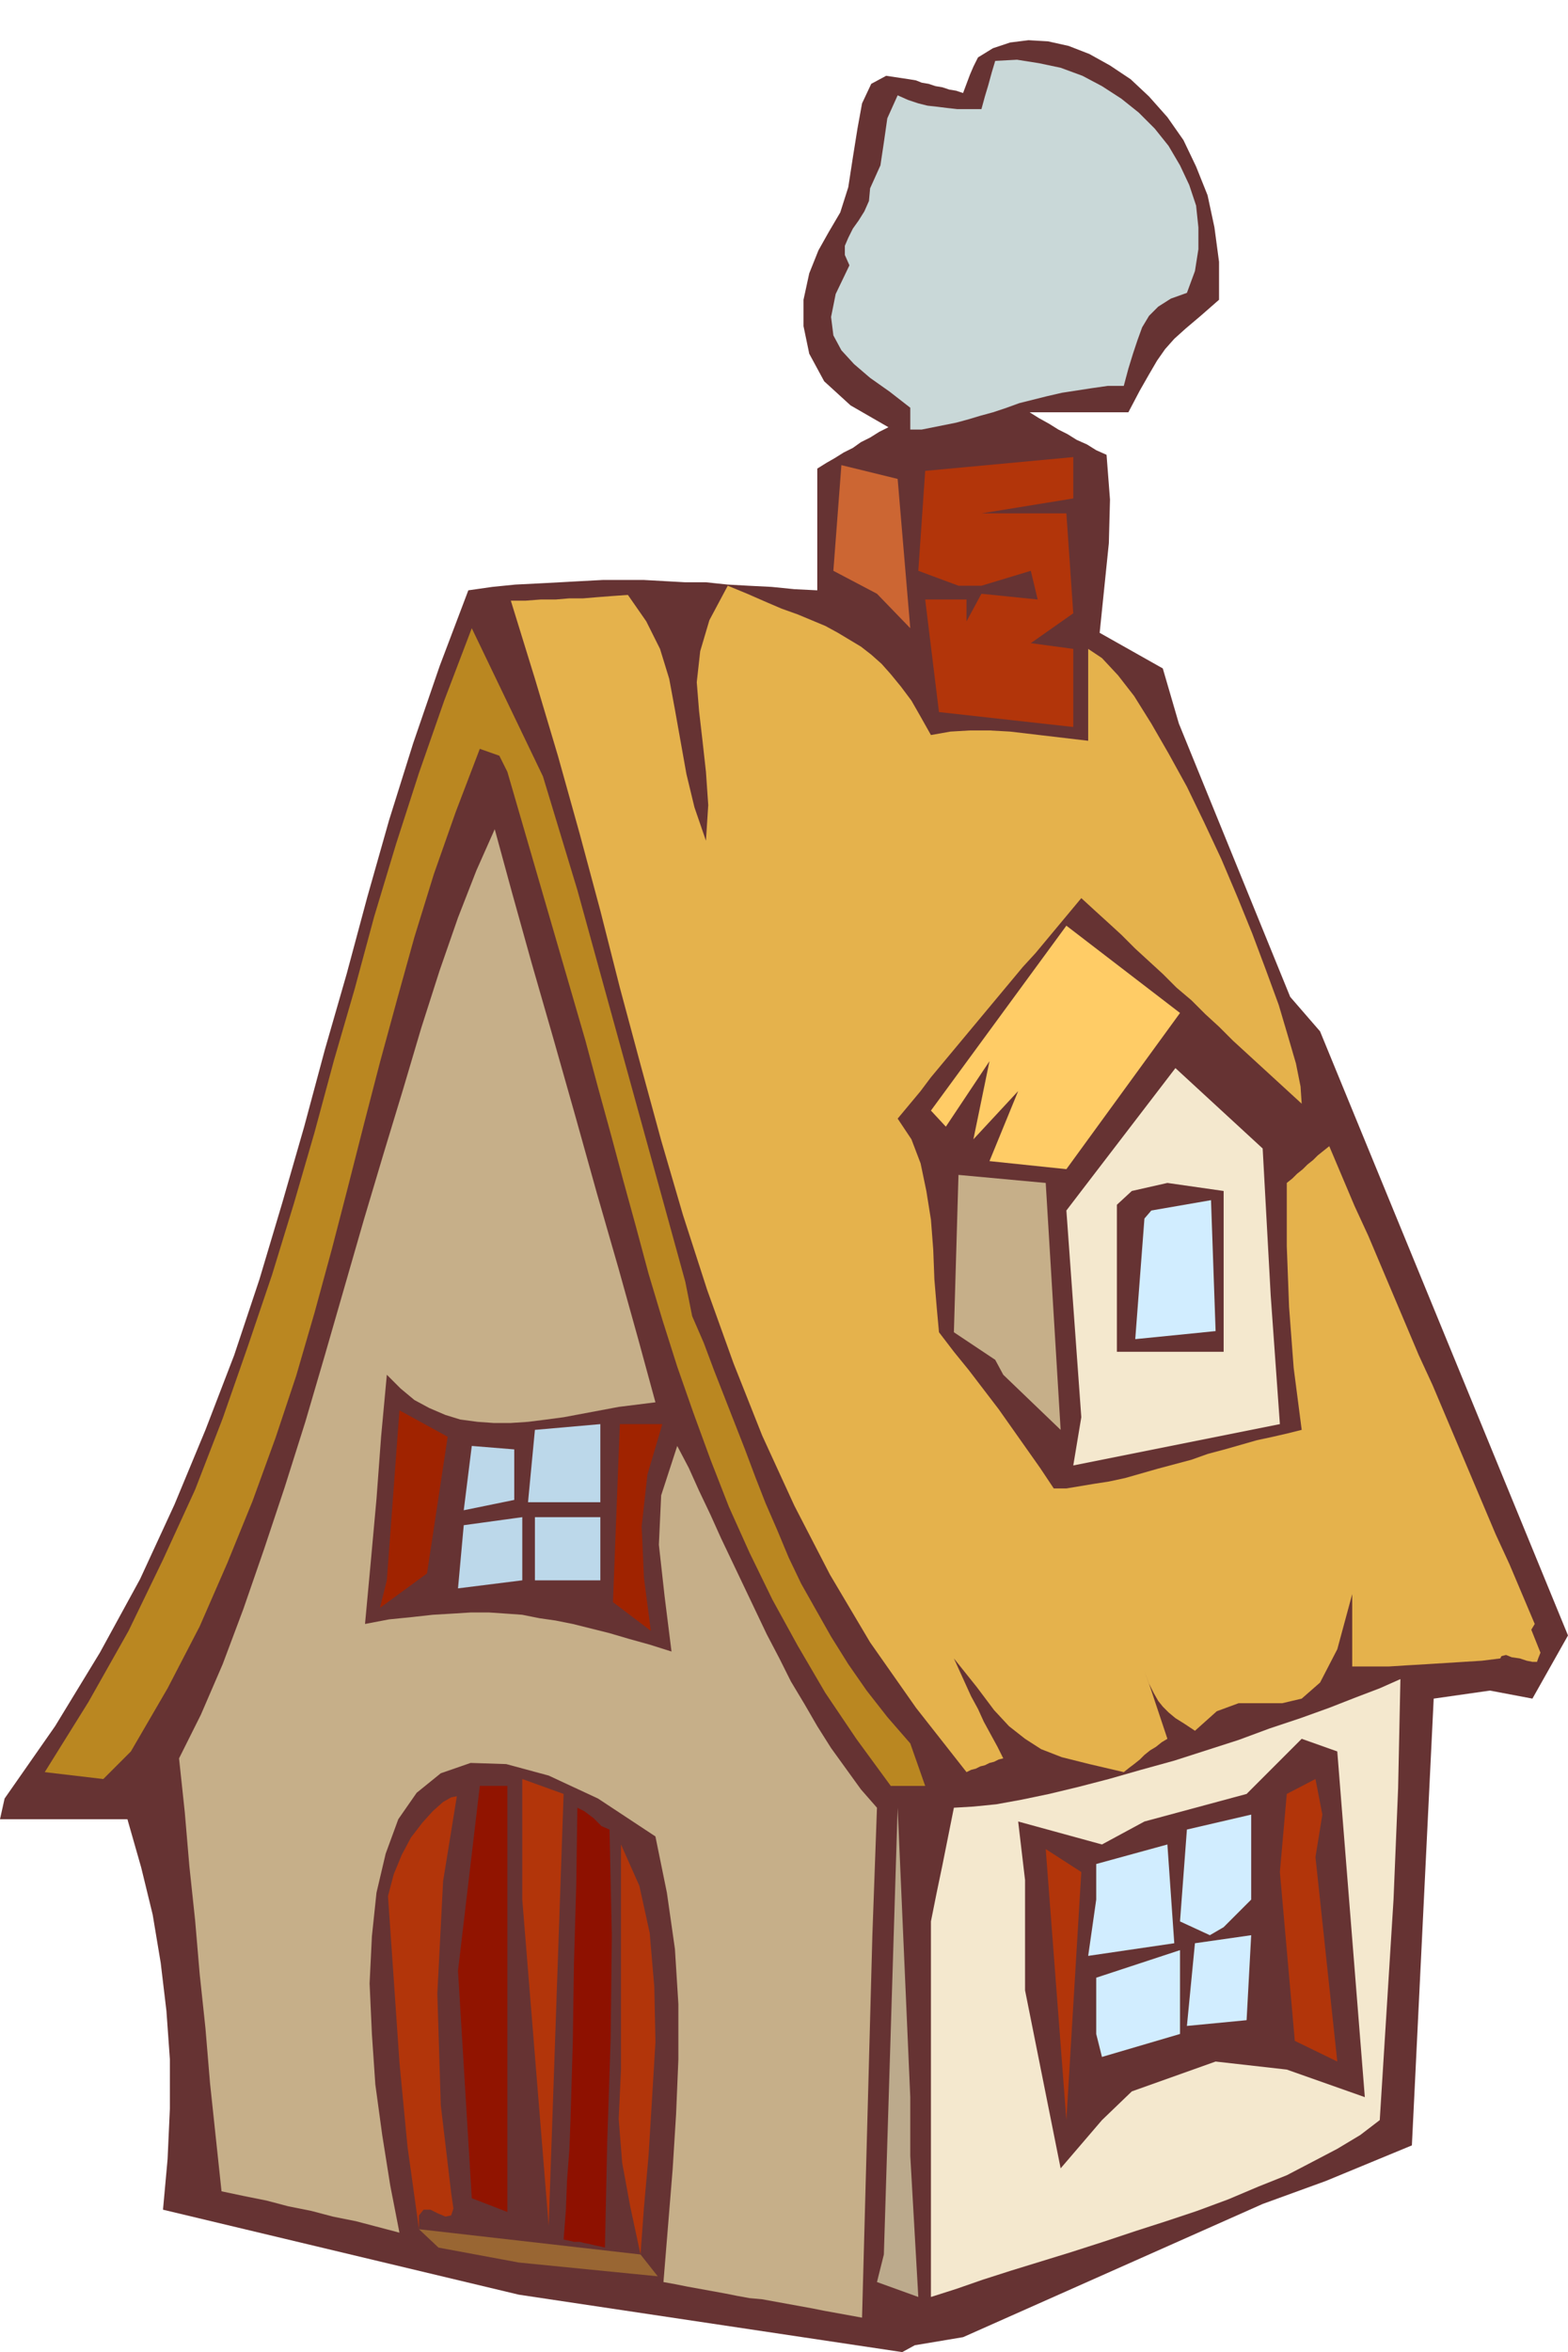 <svg xmlns="http://www.w3.org/2000/svg" width="1.366in" height="2.048in" fill-rule="evenodd" stroke-linecap="round" preserveAspectRatio="none" viewBox="0 0 1366 2048"><style>.pen1{stroke:none}.brush2{fill:#633}.brush4{fill:#c6af89}.brush5{fill:#a02300}.brush6{fill:#b2350a}.brush9{fill:#bcd8ea}.brush16{fill:#f4e8ce}.brush17{fill:#d1edff}</style><path d="m4 1566 44-63 39-64 35-64 30-65 27-65 25-65 22-66 20-67 19-66 18-67 19-66 18-67 19-67 21-67 23-67 25-66 21-3 20-2 20-1 19-1 18-1 19-1h36l18 1 18 1h18l19 2 18 1 20 1 20 2 20 1V408l8-5 7-4 8-5 8-4 7-5 8-4 8-5 8-4-33-19-23-21-13-24-5-24v-23l5-23 8-20 9-16 10-17 7-22 4-26 4-25 4-22 8-17 13-7 20 3 6 1 5 2 6 1 6 2 6 1 6 2 6 1 6 2 3-8 3-8 3-7 4-8 13-8 15-5 16-2 17 1 18 4 18 7 18 10 18 12 16 15 16 18 14 20 11 23 10 25 6 28 4 30v33l-16 14-13 11-10 9-8 9-7 10-7 12-8 14-10 19h-86l8 5 9 5 8 5 8 4 8 5 9 4 8 5 9 4 3 39-1 38-4 39-4 39 55 31 14 48 97 238 26 30 216 526-31 55-37-7-49 7-19 389-75 31-55 20-261 116-42 7-11 6-334-50-310-74 4-44 2-44v-43l-3-42-5-42-7-42-10-41-12-42H0l4-18z" class="pen1 brush2"/><path d="m39 1543 38-61 35-62 30-62 28-61 24-62 22-63 21-62 19-62 18-62 17-63 18-62 17-63 19-63 20-62 22-63 24-63 62 129 30 99 94 341 6 30 10 23 9 24 9 23 9 23 9 23 9 24 9 23 10 23 10 24 11 23 13 23 13 23 15 24 16 23 18 23 20 23 13 37h-30l-30-41-27-40-24-41-22-40-20-41-18-40-16-41-15-41-14-40-13-41-12-40-11-41-11-40-11-41-11-40-11-41-68-234-7-14-17-6-21 55-19 54-17 55-15 54-15 55-14 54-14 55-14 54-15 55-16 55-18 54-20 55-22 54-24 55-28 54-32 55-24 24-51-6z" class="pen1" style="fill:#ba8721"/><path d="m156 1531 19-38 19-44 18-48 18-52 18-54 18-57 17-58 17-59 17-59 17-57 17-56 16-54 16-50 16-46 16-41 16-36 15 55 17 61 19 66 19 67 19 68 19 66 17 61 15 55-16 2-16 2-16 3-16 3-16 3-15 2-16 2-15 1h-15l-14-1-15-2-13-4-14-6-13-7-12-10-12-12-5 54-4 54-5 55-5 54 21-4 20-2 18-2 17-1 16-1h16l15 1 14 1 15 3 14 2 15 3 16 4 16 4 17 5 18 5 19 6-6-48-5-45 2-43 14-43 10 19 9 20 10 21 9 20 10 21 10 21 10 21 10 21 11 21 10 20 12 20 11 19 12 19 13 18 13 18 14 16-4 111-3 111-3 111-3 111-11-2-11-2-11-2-10-2-11-2-11-2-11-2-11-2-11-1-11-2-10-2-11-2-11-2-11-2-10-2-11-2 4-49 4-49 3-48 2-48v-48l-3-48-7-49-10-49-50-33-43-20-37-10-31-1-26 9-21 17-16 23-11 30-8 34-4 38-2 41 2 44 3 44 6 44 7 44 8 41-19-5-19-5-20-4-19-5-20-4-19-5-20-4-19-4-5-47-5-47-4-48-5-47-4-47-5-47-4-47-5-47z" class="pen1 brush4"/><path d="m337 1376 11-148 42 23-18 119-41 30 6-24z" class="pen1 brush5"/><path d="m338 1651 5-19 7-17 8-15 10-13 9-10 9-8 7-4 5-1-12 74-5 98 3 97 9 76 2 14-2 6-5 1-7-3-6-3h-6l-4 5v12l-10-72-7-73-5-73-5-72z" class="pen1 brush6"/><path d="m382 1957-17-16 193 22 15 19-121-12-70-13z" class="pen1" style="fill:#963"/><path d="m399 1716 19-161h24v371l-31-12-12-198z" class="pen1" style="fill:#911400"/><path d="m404 1328 51-7v55l-56 7 5-55zm7-69 37 3v44l-44 9 7-56z" class="pen1 brush9"/><path d="M445 523h13l13-1h13l12-1h12l12-1 13-1 14-1 16 23 12 24 8 26 5 27 5 28 5 28 7 29 10 29 2-31-2-29-3-27-3-26-2-25 3-27 8-27 16-30 17 7 16 7 14 6 14 5 12 5 12 5 11 6 10 6 10 6 9 7 9 8 8 9 9 11 9 12 8 14 9 16 17-3 17-1h17l18 1 17 2 17 2 17 2 17 2v-80l12 8 14 15 14 18 15 24 15 26 16 29 15 31 15 32 14 33 13 32 12 32 11 30 8 27 7 24 4 20 1 15-12-11-12-11-12-11-12-11-12-11-12-12-12-11-12-12-13-11-12-12-12-11-12-11-12-12-12-11-11-10-12-11-10 12-10 12-10 12-10 12-11 12-10 12-10 12-10 12-10 12-10 12-10 12-10 12-10 12-9 12-10 12-10 12 12 18 8 21 5 24 4 25 2 26 1 26 2 24 2 22 13 17 13 16 13 17 13 17 12 17 12 17 12 17 12 18h11l12-2 12-2 13-2 14-3 14-4 14-4 15-4 15-4 14-5 15-4 14-4 14-4 14-3 13-3 12-3-7-54-4-53-2-53v-55l5-4 4-4 5-4 4-4 5-4 4-4 5-4 5-4 11 26 11 26 12 26 11 26 11 26 11 26 11 26 12 26 11 26 11 26 11 26 11 26 11 26 12 26 11 26 11 26-3 5 4 10 4 10-2 5-1 3h-4l-5-1-6-2-7-1-5-2-4 1-1 2-16 2-16 1-16 1-16 1-17 1-16 1h-32v-63l-13 48-15 29-16 14-17 4h-38l-19 7-19 17-9-6-8-5-6-5-5-5-4-5-4-7-4-8-4-11 5 14 5 15 5 15 5 15-5 3-5 4-5 3-5 4-4 4-5 4-4 3-5 4-30-7-24-6-18-7-14-9-14-11-13-14-15-20-20-25 5 11 5 11 5 11 6 11 5 11 6 11 6 11 5 10-4 1-4 2-4 1-4 2-4 1-4 2-4 1-4 2-44-56-40-57-35-59-31-60-28-61-25-63-23-64-21-65-19-65-18-66-18-67-17-67-18-67-19-68-20-67-21-68z" class="pen1" style="fill:#e5b24c"/><path d="M455 1654v-105l36 13-13 376-23-284z" class="pen1 brush6"/><path d="m466 1245 57-5v68h-63l6-63zm0 76h57v55h-57v-55z" class="pen1 brush9"/><path d="m497 1846 2-68 1-68 2-68 1-68 6 3 8 6 7 7 7 3 2 92-1 90-3 90-2 92-4-1-5-1-4-1-5-1-4-1h-5l-4-1-5-1 2-26 1-26 2-26 1-26z" class="pen1" style="fill:#8e1100"/><path d="M540 1240h37l-13 44-5 45 2 45 6 46-33-25 6-155z" class="pen1 brush5"/><path d="M541 1802v-196l16 36 9 41 4 47 1 48-3 50-3 49-4 45-3 41-9-42-7-38-3-38 2-43z" class="pen1 brush6"/><path d="m758 164 9-20 3-20 3-21 9-20 9 4 9 3 8 2 9 1 8 1 9 1h21l3-11 3-10 3-11 3-10 19-1 19 3 19 4 19 7 17 9 17 11 15 12 14 14 12 15 10 17 8 17 6 18 2 19v19l-3 19-7 19-14 5-11 7-8 8-6 10-4 11-4 12-4 13-4 15h-14l-14 2-13 2-13 2-13 3-12 3-12 3-11 4-12 4-11 3-10 3-11 3-10 2-10 2-10 2h-10v-19l-18-14-17-12-14-12-11-12-7-13-2-16 4-20 12-25-4-9v-8l3-7 4-8 5-7 5-8 4-9 1-11z" class="pen1" style="fill:#c9d8d8"/><path d="m733 405 49 12 11 130-29-30-38-20 7-92z" class="pen1" style="fill:#c63"/><path d="m770 1963 12-389 11 252v51l7 123-36-13 6-24z" class="pen1" style="fill:#bcaa8c"/><path d="m806 410 129-12v36l-80 13h74l6 87-37 26 37 5v68l-117-13-12-98h36v19l13-24 49 5-6-25-43 13h-20l-35-13 6-87z" class="pen1 brush6"/><path d="m811 967 118-161 99 76-99 136-67-7 25-61-39 42 14-68-38 57-13-14z" class="pen1" style="fill:#fc6"/><path d="m811 1673 5-25 5-24 5-25 5-25 17-1 20-2 22-4 24-5 25-6 27-7 28-8 29-8 28-9 28-9 27-10 27-9 25-9 23-9 21-8 18-8-2 95-4 97-6 96-6 96-17 13-20 12-21 11-23 12-25 10-26 11-27 10-27 9-28 9-27 9-28 9-26 8-26 8-25 8-23 8-22 7v-327z" class="pen1 brush16"/><path d="m835 1023 76 7 13 215-50-48-7-13-36-24 4-137z" class="pen1 brush4"/><path d="m887 1586 73 20 37-20 89-24 48-48 31 11 24 301-68-24-62-7-73 26-26 25-36 42-31-155v-96l-6-51z" class="pen1 brush2"/><path d="m911 1610 31 20-13 216-18-236z" class="pen1 brush6"/><path d="m929 1054 13-17 82-107 76 70 7 128 8 112-180 36 7-42-13-180z" class="pen1 brush16"/><path d="M955 1654v-31l62-17 6 86-75 11 7-49zm0 68 73-24v73l-68 20-5-20v-49z" class="pen1 brush17"/><path d="m973 1049 13-12 31-7 49 7v140h-93v-128z" class="pen1 brush2"/><path d="m997 1061 6-7 52-9 4 114-70 7 8-105zm37 532 56-13v74l-24 24-12 7-26-12 6-80zm7 99 49-7-4 74-52 5 7-72z" class="pen1 brush17"/><path d="m1121 1562 25-13 6 31-6 37 19 178-37-18-13-147 6-68z" class="pen1 brush6"/></svg>
